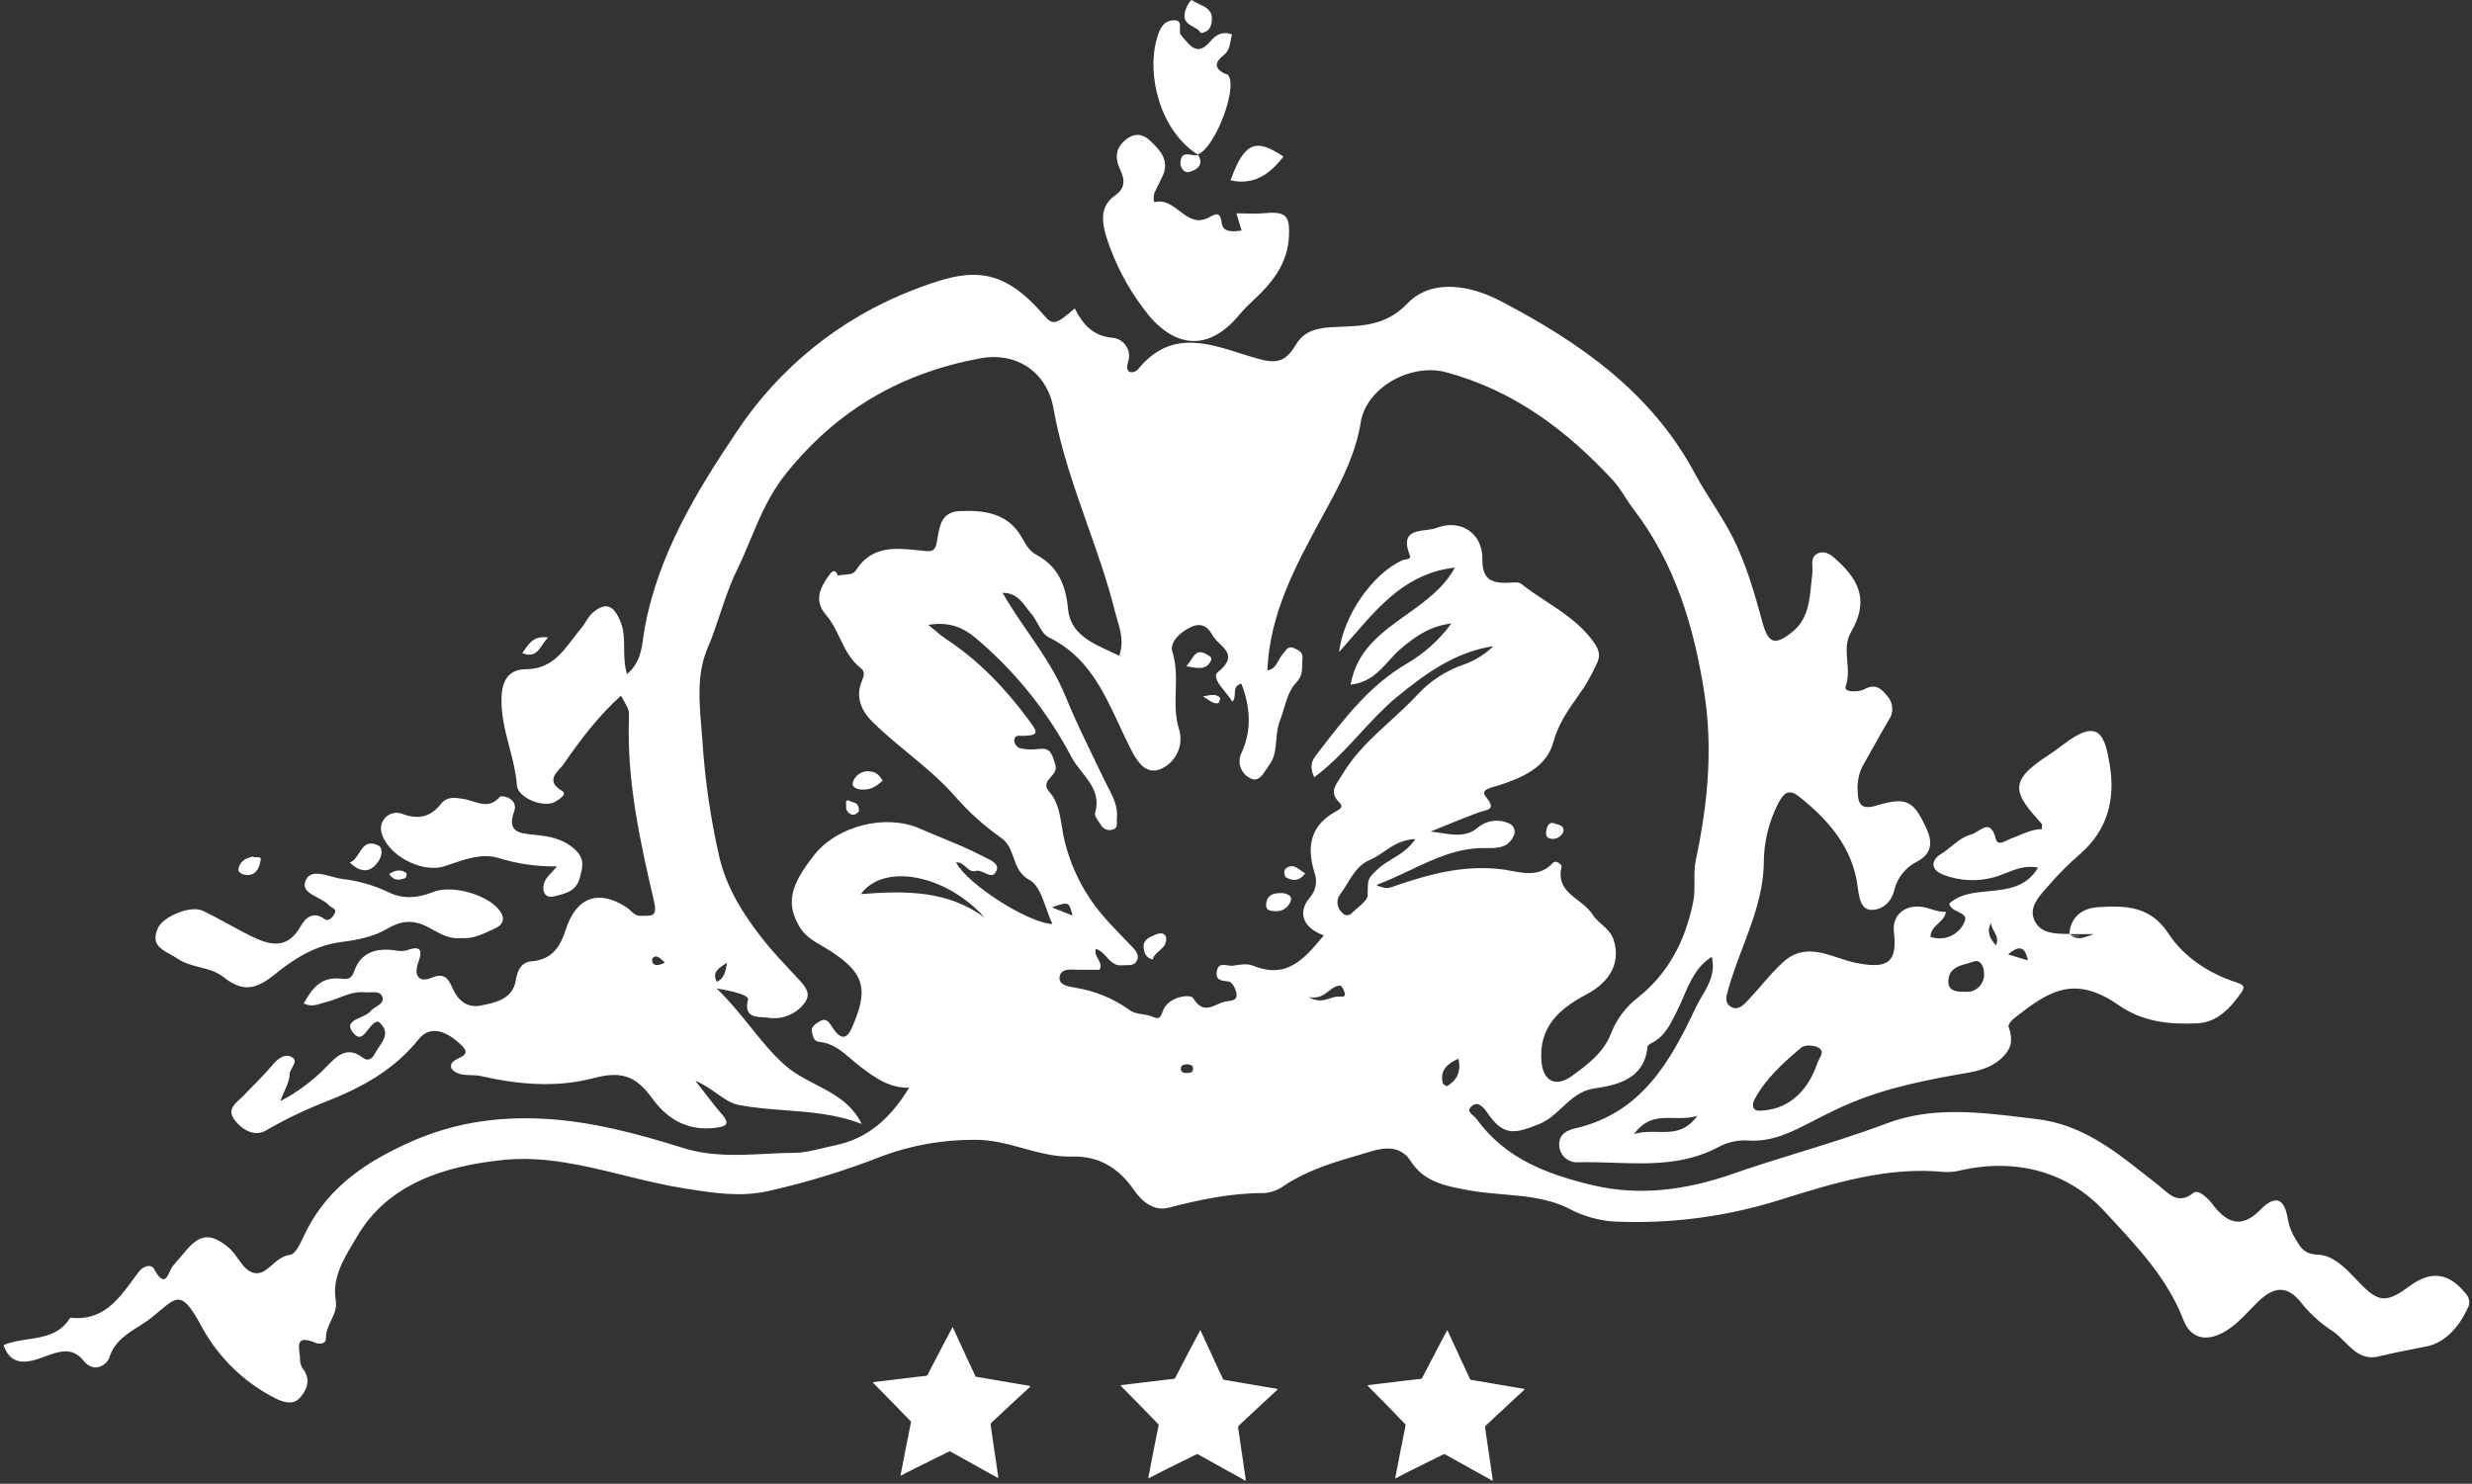 <svg xmlns="http://www.w3.org/2000/svg" viewBox="0 0 663 398" fill="none"><rect x="0" y="0" width="663" height="398" fill="#333333" stroke="none"/><path clip-rule="evenodd" d="M322.07 8.89C321.671 8.095 320.852 7.644 320.028 7.191C318.685 6.452 317.329 5.706 317.75 3.45C318.03 2 319.36 -0.26 319.75 0.05C320.317 0.495 321.02 0.822 321.725 1.151C323.508 1.981 325.311 2.82 325.01 5.6C324.82 7.42 324.14 8.56 322.07 8.89ZM321.38 41.55L321.304 41.503L321.29 41.481L321.27 41.45L321.38 41.55ZM321.342 41.564C321.33 41.544 321.317 41.523 321.304 41.503C311.092 35.125 307.447 19.976 310.29 10.3C311.03 7.75 311.97 5.61 314.67 5.44C316.592 5.315 316.531 6.472 316.469 7.632C316.432 8.324 316.395 9.018 316.78 9.44C317.035 9.727 317.288 10.031 317.542 10.338L317.542 10.338L317.543 10.338L317.543 10.339C319.409 12.584 321.355 14.927 324.54 11.17C326.1 9.34 327.82 8.28 330.44 9.24C330.254 9.799 330.149 10.383 330.044 10.967V10.967L330.044 10.967L330.044 10.968L330.044 10.968L330.044 10.968L330.044 10.969L330.044 10.969C329.794 12.359 329.545 13.748 328.2 14.79C326.08 16.45 325.34 18.19 328.41 19.71C328.53 19.768 328.669 19.812 328.809 19.856C329.077 19.941 329.345 20.026 329.47 20.21C331.93 23.96 325.81 39.73 321.27 41.42L321.38 41.55C321.367 41.555 321.355 41.559 321.342 41.564ZM321.342 41.564C323.032 44.286 320.923 45.578 318.98 46.13C317.62 46.52 316.41 44.94 316.6 43.36C316.88 41.091 318.191 41.31 319.511 41.531C320.16 41.64 320.81 41.749 321.342 41.564ZM332.865 61.379L333 61.83C330.24 62.26 327.94 62.24 327.66 59.72C327.237 56.701 326.102 57.315 324.363 58.255C324.293 58.293 324.222 58.331 324.15 58.37C320.923 60.069 318.642 58.332 316.343 56.583C314.353 55.068 312.35 53.543 309.71 54.23C309.39 54.31 309.26 52.47 309.71 51.54C310.021 50.89 310.34 50.247 310.66 49.604L310.66 49.603L310.662 49.601C311.039 48.84 311.417 48.079 311.78 47.31C313.77 43.05 311.21 40.33 308.45 37.72C306.52 35.9 304.38 35.64 302.21 37.26C299.19 39.54 298.86 42.24 300.51 45.67C301.58 47.9 301.95 50.41 299.2 52.32C295.02 55.22 295.44 59.25 296.72 63.54C298.932 70.486 302.314 77.003 306.72 82.81C314.01 92.85 323.55 95.15 332.39 84.43C333.612 82.955 335.007 81.63 336.405 80.3L336.406 80.3L336.406 80.3L336.406 80.299L336.406 80.299L336.407 80.299L336.407 80.299L336.407 80.298L336.407 80.298L336.408 80.298L336.408 80.297L336.408 80.297L336.41 80.296C337.058 79.68 337.707 79.063 338.34 78.43C342.26 74.41 345.2 69.89 345.65 64.1C346.12 57.7 344.95 56.6 338.65 57.22C337.218 57.338 335.769 57.301 334.202 57.262L334.201 57.262C333.372 57.242 332.51 57.22 331.6 57.22C332.051 58.671 332.453 60.009 332.865 61.379ZM555.423 250.742C556.343 251.25 557.309 251.124 558.088 251.005C557.322 251.06 556.372 251.091 555.423 250.742ZM562.89 243.32C558.682 243.559 555.388 245.698 555.003 250.519L554.891 250.518C551.327 250.49 547.311 250.458 545.68 246.95C544.107 243.568 546.564 240.791 548.735 238.338C548.965 238.079 549.192 237.823 549.41 237.57C552.051 234.519 554.909 231.661 557.96 229.02C565.34 222.59 567.35 214.26 565.85 205.21C564.56 197.37 563.04 192.26 553.37 199.72C551.97 200.81 550.52 201.81 549.03 202.81C538.31 209.77 540.31 212.9 547.53 220.9C547.682 221.074 547.672 221.416 547.659 221.902V221.904C547.655 222.058 547.65 222.227 547.65 222.41C545.498 222.403 543.597 223.203 541.687 224.007C540.925 224.328 540.161 224.649 539.38 224.92C539.159 225 538.88 225.141 538.572 225.296C537.371 225.902 535.722 226.735 535.3 225.08C534.178 220.635 532.401 221.74 530.562 222.884C529.91 223.29 529.251 223.7 528.61 223.87C526.558 224.412 525.001 225.684 523.443 226.958L523.443 226.959C522.556 227.683 521.669 228.409 520.69 229C517.71 230.79 517.82 233.41 521.35 234.7C525.65 236.315 530.35 236.532 534.78 235.32C535.886 235.027 536.964 234.596 538.056 234.16C540.649 233.125 543.32 232.059 546.62 232.72C543.44 238.086 538.332 238.574 533.314 239.053C529.449 239.422 525.637 239.785 522.8 242.37C523.015 243.551 524.131 244.086 525.171 244.585C526.499 245.223 527.704 245.801 526.75 247.59C525.976 249.213 524.626 250.489 522.962 251.172C521.298 251.854 519.441 251.892 517.75 251.28C517.818 249.578 518.864 248.612 519.889 247.666C520.827 246.8 521.746 245.951 521.88 244.57C520.495 244.676 519.241 244.281 517.997 243.889C517.364 243.69 516.734 243.491 516.09 243.36C511.06 242.34 507.42 245.42 507.95 249.95C508.9 258.18 506.39 259.95 497.95 258.33C496.362 258.013 494.757 257.482 493.142 256.948C488.189 255.31 483.15 253.643 478.27 258.04C476.142 259.985 474.256 262.161 472.369 264.336C471.259 265.616 470.149 266.896 468.99 268.13C468.932 268.191 468.873 268.254 468.813 268.317L468.813 268.317C467.539 269.667 466.019 271.278 464.06 269.94C462.511 268.877 463.012 267.159 463.498 265.487L463.501 265.479L463.528 265.384L463.568 265.248L463.592 265.165L463.611 265.096L463.63 265.03C464.676 261.34 466.04 257.737 467.404 254.133L467.405 254.133C470.137 246.918 472.87 239.7 473.05 231.77C473.016 226.023 474.389 220.354 477.05 215.26C478.77 212.08 480.24 211.83 482.72 213.83C490.58 220.12 496.89 227.44 498.24 237.89L498.25 237.967C498.598 240.595 499.036 243.901 501.72 244.05C504.43 244.2 507.22 242.32 508.04 238.79C508.437 237.142 509.191 235.601 510.248 234.275C511.306 232.95 512.641 231.873 514.16 231.12C518.05 229.04 518.48 226.07 516.63 222.12C513.25 214.89 511.47 213.65 503.47 216.02C499.37 217.29 498.31 215.98 498.24 212.29C498.036 209.906 498.515 207.512 499.62 205.39C500.491 203.867 501.346 202.332 502.201 200.795C503.643 198.204 505.088 195.608 506.62 193.06C507.286 192.091 507.599 190.922 507.506 189.75C507.413 188.577 506.92 187.472 506.11 186.62C504.52 184.64 502.93 183.28 499.99 184.9C498.52 185.71 494.42 185.74 494.99 184.19C495.82 181.931 495.629 179.608 495.442 177.319C495.223 174.642 495.007 172.011 496.43 169.58C501.03 161.72 499.05 156.26 493.17 150.72C493.085 150.642 493 150.564 492.915 150.485C491.376 149.061 489.701 147.511 487.56 148.44C485.93 149.147 486.006 150.664 486.082 152.172C486.111 152.756 486.14 153.337 486.07 153.87C485.945 154.818 485.852 155.779 485.758 156.74C485.299 161.466 484.838 166.208 480.6 169.59C475.97 173.28 474.24 172.56 472.71 166.96C470.6 159.23 468.4 151.47 464.81 144.3C463.204 141.104 461.283 138.064 459.361 135.021C457.705 132.4 456.048 129.776 454.59 127.05C442.94 105.26 423.82 91.93 402.59 80.81C393.86 76.25 383.76 74.8 377.38 81.49C371.945 87.189 365.459 87.431 359.768 87.643C358.778 87.68 357.812 87.716 356.88 87.78C351.7 88.12 349.25 89.58 347.34 92.78C344.78 97.06 342.26 97.57 337.53 96.26C335.914 95.815 334.284 95.299 332.649 94.78C323.217 91.79 313.596 88.741 305.21 99.07C304.48 100 301.45 100.83 302.58 97C302.814 96.291 302.882 95.537 302.779 94.798C302.676 94.058 302.406 93.352 301.988 92.733C301.57 92.114 301.015 91.599 300.368 91.228C299.72 90.856 298.995 90.638 298.25 90.59C292.94 90.08 290.37 86.86 288.25 82.73C283.18 87.14 282.37 87.33 279.97 84.54C268.14 70.78 259.58 72.06 244.75 77.85C225.43 85.323 208.918 98.629 197.51 115.92C186.54 132.23 176.59 148.78 172.92 168.39C172.783 169.154 172.678 169.935 172.572 170.721C172.097 174.247 171.604 177.901 168.17 180.82C167.428 178.41 167.413 176.091 167.398 173.843C167.382 171.427 167.367 169.094 166.45 166.82C164.68 162.43 162.57 161.3 158.97 164.35C158.204 164.999 157.646 165.888 157.086 166.782L157.085 166.782C156.687 167.416 156.287 168.054 155.81 168.61C155.034 169.518 154.304 170.477 153.575 171.434C150.489 175.486 147.424 179.51 141.01 179.51C137.21 179.53 134.77 181.63 134.52 186.77C134.294 191.524 135.452 195.947 136.606 200.354L136.606 200.354C137.493 203.743 138.378 207.124 138.63 210.64C138.88 214.13 146.02 216.86 149.02 215.01L149.024 215.007C149.888 214.475 152.268 213.009 150.77 212.16C146.742 209.843 148.786 207.634 150.269 206.031L150.269 206.03L150.27 206.03L150.27 206.03L150.271 206.029L150.271 206.028C150.599 205.674 150.899 205.35 151.1 205.06C155.65 198.48 160.49 192.04 166.55 186.6C166.747 186.953 166.927 187.272 167.091 187.562C168.646 190.323 168.762 190.528 168.69 192.6C168.08 209.41 171.65 225.67 175.43 241.85C176.316 245.615 174.954 245.629 172.883 245.65C172.595 245.653 172.292 245.657 171.98 245.67C170.658 245.732 169.867 244.989 169.078 244.248C168.728 243.918 168.377 243.588 167.98 243.33C160.52 238.51 154.55 240.62 151.75 249.33C150.25 253.99 148.07 257.43 142.52 257.86C139.92 258.06 138.8 260.15 138.35 262.91C137.53 267.96 133.06 268.91 129.01 269.72C125.51 270.41 123.05 268.63 121.51 265.35C121.45 265.223 121.391 265.095 121.333 264.967C120.353 262.845 119.386 260.75 115.83 262.24C112.28 263.75 110.94 261.58 112.16 258.24C113.49 254.61 112.68 253.6 108.97 254.94C108.029 255.16 107.051 255.16 106.11 254.94C101.07 254.21 96.73 255.35 95 260.52C94.22 262.84 92.92 262.69 91.46 262.52C86.1 261.88 83.67 265.17 81.46 269.17C83.322 270.078 84.78 269.607 86.242 269.136L86.242 269.136C86.665 268.999 87.087 268.863 87.52 268.76C88.719 268.478 89.876 268.034 91.033 267.589C93.203 266.755 95.37 265.922 97.81 266.17C98.273 266.217 98.782 266.195 99.29 266.173C100.745 266.111 102.2 266.048 102.6 267.59C102.908 268.784 101.87 269.444 100.837 270.101C100.295 270.446 99.754 270.79 99.41 271.21C98.853 271.92 97.779 272.398 96.728 272.867C94.743 273.752 92.835 274.602 94.62 276.91C96.396 279.204 97.497 277.77 98.687 276.219C99.495 275.167 100.343 274.062 101.47 274.03C104.555 276.521 103.104 278.681 101.67 280.816C101.291 281.381 100.913 281.943 100.62 282.51C99.98 283.68 98.96 284.97 97.26 283.68C93.1 280.5 90.37 283.22 87.68 286C84.059 289.801 79.827 292.968 75.16 295.37C75.546 294.353 75.948 293.454 76.314 292.635C77.068 290.951 77.67 289.606 77.67 288.26C77.67 287.614 78.043 286.948 78.4 286.309C79.005 285.228 79.567 284.224 78.21 283.52C76.22 282.49 74.35 284.11 72.84 285.94C71.404 287.683 69.806 289.297 68.208 290.912L68.207 290.913C67.257 291.872 66.307 292.832 65.39 293.82C65.072 294.155 64.71 294.483 64.344 294.814C62.646 296.349 60.87 297.954 63.14 300.71C65.28 303.32 68.43 304.92 71.35 303.22C76.446 300.273 81.758 297.716 87.24 295.57C97.07 291.7 105.59 287.09 112.35 278.7C115.83 274.34 120.83 277.44 123.83 280.44C125.858 282.441 124.516 283.111 123.06 283.839C121.839 284.449 120.537 285.1 121.08 286.61C122.34 288.27 124.302 288.332 126.292 288.396H126.292C127.239 288.426 128.193 288.457 129.08 288.66C139.04 290.94 149.26 291.81 159.26 289.18C166.49 287.28 170.45 288.41 174.97 294.68C179.17 300.45 184.66 303.44 191.97 302.51C194.5 302.19 196.04 301.65 193.65 298.92C192.153 297.223 190.768 295.423 189.146 293.315C188.34 292.268 187.476 291.144 186.51 289.92C188.792 290.864 190.588 292.137 192.254 293.317C194.259 294.738 196.075 296.025 198.32 296.44C202.328 297.182 206.406 297.492 210.496 297.803C217.429 298.329 224.397 298.859 231.12 301.5C228.396 295.89 223.514 293.351 218.663 290.829C215.749 289.314 212.847 287.805 210.43 285.64C207.01 282.576 204.17 279.046 201.241 275.405L201.24 275.405L201.24 275.404C198.49 271.987 195.662 268.471 192.2 265.15C196.1 265.74 200.96 266.91 200.63 268.15C199.419 272.643 202.581 272.775 204.58 272.859C204.957 272.875 205.293 272.889 205.55 272.93C207.473 273.317 209.466 273.146 211.294 272.437C213.123 271.729 214.711 270.512 215.87 268.93C217.61 266.52 215.99 264.62 214.33 262.82C213.688 262.126 213.043 261.436 212.398 260.747L212.397 260.745L212.395 260.744L212.394 260.742L212.393 260.741L212.391 260.739L212.39 260.737L212.388 260.736L212.382 260.729L212.381 260.729C209.769 257.934 207.162 255.145 204.76 252.15C199.44 245.42 194.88 238.29 192.88 229.69C190.56 219.493 189.058 209.126 188.39 198.69C188.306 197.495 188.205 196.293 188.103 195.085C187.501 187.934 186.884 180.614 189.81 173.77C191.097 170.775 192.123 167.696 193.151 164.614C194.464 160.678 195.778 156.735 197.64 152.95C198.964 150.253 200.107 147.514 201.25 144.778C203.776 138.729 206.298 132.687 210.76 127.11C224.54 109.88 241.83 100.01 262.96 96.11C272.65 94.32 280.85 99.83 282.57 109.64C284.458 120.385 288.056 130.586 291.652 140.778L291.652 140.779C294.361 148.458 297.068 156.132 299.04 164.03C299.215 164.737 299.428 165.453 299.644 166.181C300.527 169.154 301.471 172.332 300.17 175.89C299.364 175.496 298.542 175.117 297.722 174.738C292.379 172.273 287.074 169.825 286.45 163.35C285.83 156.81 283.72 151.92 277.97 148.81C276.131 147.828 275.269 146.307 274.34 144.668C274.219 144.454 274.096 144.237 273.97 144.02C270.26 137.62 263.94 136.79 257.37 137.1C252.654 137.321 252.054 140.811 251.486 144.115C251.387 144.692 251.289 145.263 251.17 145.81C250.74 147.74 249.89 147.95 248.3 147.81C247.631 147.75 246.96 147.681 246.288 147.611C240.049 146.968 233.83 146.326 229.55 152.98C228.889 154.009 227.761 154.078 226.621 154.147C225.965 154.187 225.306 154.227 224.73 154.45C224.1 152.56 223.18 153.13 222.38 154.26C219.99 157.62 218.19 161.06 221.51 164.9C223.116 166.748 224.177 168.949 225.241 171.154C226.674 174.125 228.111 177.104 230.89 179.24C232.138 180.19 231.661 181.393 231.167 182.64L231.167 182.641C231.048 182.942 230.927 183.246 230.83 183.55C229.56 187.55 231.34 191.03 234.05 193.68C237.028 196.611 240.251 199.275 243.483 201.947L243.483 201.947C247.848 205.554 252.229 209.175 256.05 213.49C259.712 217.713 263.872 221.478 268.44 224.7C270.423 226.046 271.123 228.026 271.832 230.034C272.635 232.309 273.451 234.619 276.16 236.08C278.344 237.286 279.465 240.433 280.605 243.635C281.12 245.08 281.638 246.536 282.26 247.83C275.87 247.71 259.22 237.01 256.44 231.33C257.551 231.219 258.31 231.897 259.047 232.555C259.835 233.259 260.598 233.941 261.74 233.61C262.477 233.401 263.308 233.787 264.115 234.162C265.43 234.773 266.68 235.353 267.35 233.27C267.848 231.735 265.941 230.812 264.293 230.014C263.987 229.866 263.691 229.722 263.42 229.58C259.941 227.76 256.312 226.267 252.691 224.778L252.691 224.778L252.691 224.777C250.722 223.968 248.757 223.159 246.82 222.3C237.63 218.21 224.6 221.43 218.3 229.43C211.79 237.68 210.8 242.53 214.49 248.68C215.972 251.137 218.288 252.474 220.557 253.783C221.289 254.206 222.017 254.626 222.71 255.08C231.25 260.67 232.93 264.7 229.25 273.85C227.9 277.22 226.49 280.74 223.02 275.22C222.46 274.31 221.51 272.99 220.11 273.83L219.984 273.902C218.874 274.534 217.394 275.376 217.77 276.83C217.81 276.969 217.844 277.126 217.88 277.292L217.88 277.293C218.072 278.174 218.324 279.329 219.77 279.48C223.338 279.837 225.793 281.945 228.287 284.086C229.078 284.766 229.874 285.449 230.71 286.08L230.958 286.267C234.545 288.974 238.366 291.858 243.83 291.77C238.97 299.72 232.97 305.38 223.97 307.23C222.846 307.449 221.72 307.722 220.592 307.996C218.059 308.612 215.517 309.23 212.97 309.23C210.446 309.25 207.922 309.378 205.398 309.506L205.397 309.506C197.995 309.88 190.595 310.254 183.19 307.92C170.97 304.09 158.49 300.74 145.63 300.09C133.1 299.46 121.27 301.19 109.27 306.68C96.71 312.42 86.98 319.49 81.27 332C80.47 333.76 79.16 336.43 77.83 336.59C75.785 336.842 74.293 338.141 72.912 339.343C71.659 340.433 70.499 341.444 69.1 341.52C66.709 341.65 65.284 339.66 63.826 337.623C63.039 336.524 62.243 335.412 61.28 334.61C56.75 330.86 53.79 330.86 49.98 335.34C49.59 335.797 49.203 336.257 48.817 336.717C48.043 337.637 47.27 338.557 46.47 339.45C46.12 339.833 45.825 340.459 45.53 341.089C44.652 342.957 43.764 344.849 41.37 340.45C40.54 338.92 38.38 339.63 37.26 341.1C36.756 341.765 36.26 342.44 35.764 343.116C31.605 348.78 27.461 354.425 18.83 353.46C16.075 357.962 11.764 358.61 7.447 359.259C5.215 359.595 2.981 359.931 0.96 360.8C2.56 365.51 5.83 365.96 10.25 364.51C10.844 364.315 11.451 364.09 12.065 363.862C15.585 362.557 19.341 361.164 22.33 364.91C25.44 368.78 28.84 365.7 29.26 364.31C30.591 359.974 33.825 357.932 37.055 355.892C38.242 355.142 39.429 354.393 40.52 353.53C41.428 352.815 42.231 352.139 42.955 351.529C47.691 347.54 49.035 346.407 54.24 356.14C58.71 364.241 65.501 370.82 73.74 375.03C76.09 376.24 78.65 376.88 80.35 375.03C82.05 373.18 83.45 370.48 81.57 367.61C80.936 366.853 80.545 365.923 80.45 364.94C80.514 364.379 80.423 363.669 80.332 362.946C80.034 360.605 79.719 358.134 84.58 360.19C85.5 360.57 87.42 360.63 87.42 359C87.364 357.269 88.073 355.768 88.781 354.27C89.599 352.54 90.414 350.814 90.05 348.74C89.031 342.916 92.145 337.728 94.76 333.372C95.095 332.814 95.421 332.27 95.73 331.74C104.13 317.3 119.67 312.72 134.99 311.14C145.957 310.006 156.647 312.636 167.353 315.271C172.696 316.585 178.043 317.901 183.43 318.75C183.751 318.8 184.072 318.851 184.392 318.901H184.393C191.514 320.024 198.462 321.119 205.84 319.54C216.406 317.179 226.771 313.996 236.84 310.02C244.673 307.159 252.951 305.71 261.29 305.74C265.84 305.656 270.103 306.829 274.352 307.999C278.658 309.184 282.95 310.366 287.51 310.23C294.73 310.02 300.09 313.3 304.26 319.38C306.12 322.1 309.39 324.97 313.34 323.97C321.82 321.77 330.29 319.98 339.13 320.03C341.096 319.85 342.972 319.126 344.55 317.94C350.855 313.784 357.975 311.703 365.073 309.629C366.07 309.338 367.066 309.047 368.06 308.75C371.7 307.66 375.81 307.49 378.31 311.4C381.922 317.083 387.711 318.142 393.654 319.229L393.99 319.29C396.983 319.842 400.03 320.1 403.077 320.359H403.078C409.091 320.869 415.102 321.379 420.69 324.14C424.348 326.097 428.366 327.288 432.5 327.64C447.822 328.394 463.155 326.392 477.77 321.73L477.864 321.701C492.053 317.29 506.264 312.873 521.48 314.37C523.074 314.443 524.67 314.267 526.21 313.85C540.96 310.63 554.71 314.37 564.47 324.97C565.093 325.646 565.721 326.323 566.351 327.002L566.352 327.002C573.755 334.985 581.45 343.28 585.56 353.97C587.36 358.66 591.18 360.13 596.18 357.47C599.05 355.939 601.206 353.702 603.368 351.458L603.368 351.457L603.369 351.457C604.242 350.55 605.117 349.643 606.04 348.78C609.92 345.19 613.35 344.75 617.04 349.24C619.357 352.202 622.14 354.769 625.28 356.84C626.555 357.639 627.677 358.757 628.799 359.877C631.301 362.374 633.808 364.876 638.04 363.84C641.551 362.977 645.076 362.286 648.597 361.595L648.598 361.595L648.607 361.594C649.325 361.453 650.043 361.312 650.76 361.17C655.83 360.17 659.48 355.94 661.76 351.08C662.154 350.44 662.322 349.686 662.236 348.939C662.151 348.192 661.818 347.495 661.29 346.96C656.9 341.49 652.14 340.65 646.29 344.96C640.07 349.55 637.99 349.5 632.69 343.96C632.613 343.88 632.536 343.799 632.459 343.718C632.355 343.609 632.25 343.5 632.146 343.39L632.015 343.252C628.992 340.073 625.756 336.67 621.55 336.54C618.125 336.416 617.134 334.772 615.952 332.808L615.933 332.778C615.886 332.699 615.838 332.62 615.79 332.54C614.723 330.89 613.987 329.05 613.62 327.12C612.73 321.21 610.16 320.48 606.16 324.58C601.1 329.73 597.16 328 593.39 323C592.1 321.35 589.61 318.9 588.25 320C584.634 322.918 582.147 320.733 580.063 318.901C579.697 318.58 579.344 318.27 579 318C577.863 317.119 576.736 316.229 575.612 315.34L575.611 315.339L575.609 315.338L575.608 315.337L575.607 315.336L575.605 315.335L575.604 315.334L575.603 315.333C566.84 308.41 558.228 301.606 546.24 300.18C545.3 300.068 544.359 299.954 543.418 299.839L543.403 299.837C530.805 298.304 518.142 296.763 506.05 301.33C498.3 304.257 490.415 306.696 482.536 309.132C476.527 310.99 470.521 312.848 464.58 314.92C452.29 319.19 439.86 320.92 427.16 317.92C415.15 315.05 403.69 310.83 396.07 300.18C395.878 299.911 395.562 299.643 395.236 299.368C394.293 298.57 393.27 297.705 394.95 296.53C396.44 295.49 397.82 296.9 398.82 298.37C403.08 304.57 405.82 304.4 412.9 301.48C415.304 300.488 417.124 298.786 418.943 297.084C421.378 294.808 423.811 292.532 427.64 291.96C433.98 291.03 441.03 289.38 441.9 280.73C441.938 280.337 442.587 279.99 443.191 279.666C443.386 279.562 443.576 279.46 443.74 279.36C446.572 277.611 447.93 274.886 449.332 272.071C449.51 271.715 449.688 271.357 449.87 271C450.479 269.801 451.016 268.548 451.556 267.289L451.556 267.289C453.257 263.322 454.986 259.289 459.1 256.64C460.148 260.956 458.286 264.13 456.458 267.247C455.897 268.203 455.34 269.153 454.87 270.13C447.99 284.8 440.21 298.6 422.49 302.66C420.35 303.15 417.86 304.24 418.21 307.56C418.341 308.77 418.935 309.882 419.867 310.664C420.798 311.447 421.996 311.839 423.21 311.76C426.313 311.683 429.444 311.788 432.58 311.893C442.122 312.211 451.719 312.531 460.75 307.76C463.188 306.4 465.963 305.762 468.75 305.92C475.256 306.427 480.794 303.546 486.271 300.696C486.738 300.453 487.204 300.21 487.67 299.97C490.34 298.62 492.94 297.32 495.67 296.16C506.11 291.68 517.08 289.59 528.17 287.68C531.53 287.06 535.03 285.95 537.6 283.06C539.82 280.59 539.7 278.2 538.7 275.37C538.51 274.83 539.58 273.61 540.32 273.04C549.08 266.26 556 261.06 568.32 269.68C574.62 274.08 581.92 274.87 589.32 274.49C594.79 274.21 598.17 270.39 601.1 266.28C602.25 264.67 601.81 264.18 599.62 263.45C592.32 261.06 585.69 256.66 581.62 250.45C576.71 242.95 570.05 242.91 562.89 243.32ZM123.81 251.63C120.865 252.018 118.347 250.633 116.058 249.374L116.057 249.373L116.057 249.373L116.057 249.373L116.056 249.373C115.633 249.14 115.218 248.912 114.81 248.7C110.65 246.5 107.33 247.05 103.81 249.15C99.97 251.4 95.61 252.15 91.39 252.71C84.39 253.62 78.82 257.22 73.61 261.43C68.4 265.64 64.97 266.04 59.92 262.07C58.032 260.585 55.79 260.01 53.538 259.433C51.438 258.895 49.329 258.354 47.49 257.07C46.889 256.657 46.228 256.294 45.575 255.934C42.971 254.501 40.487 253.134 42.35 248.96C43.77 245.77 51.18 242.78 54.35 244.29C56.773 245.428 59.136 246.721 61.499 248.015L61.499 248.015L61.499 248.015L61.5 248.015L61.5 248.016L61.5 248.016L61.501 248.016L61.501 248.016L61.502 248.016L61.502 248.017L61.503 248.017L61.503 248.017L61.504 248.018L61.505 248.018L61.505 248.018L61.506 248.019L61.506 248.019L61.507 248.019L61.508 248.02L61.508 248.02L61.509 248.02L61.509 248.021L61.51 248.021L61.511 248.021L61.511 248.022L61.512 248.022L61.512 248.022L61.513 248.023L61.514 248.023L61.514 248.023L61.515 248.023L61.515 248.024L61.516 248.024L61.517 248.024L61.517 248.025L61.518 248.025L61.518 248.025L61.519 248.026L61.52 248.026L61.52 248.026L61.521 248.027C63.304 249.003 65.088 249.98 66.9 250.89C71.98 253.43 76.9 255.03 80.6 248.52C81.81 246.41 83.8 244.2 87.05 246.52C88.18 247.33 89.37 245.93 89.81 244.87C90.154 244.041 89.579 243.721 89 243.398C88.72 243.242 88.439 243.085 88.26 242.87C87.531 242.041 86.357 241.42 85.203 240.81C83.002 239.646 80.872 238.52 82.04 236.06C83.215 233.561 86.084 234.342 88.88 235.105C89.842 235.367 90.797 235.627 91.67 235.75C95.987 236.234 100.194 237.43 104.12 239.29C108.12 241.29 112.12 240.88 116.12 239.29C120.98 237.29 130.12 239.78 133.58 243.73C135.58 245.97 135.26 247.89 132.76 249.04C132.46 249.178 132.159 249.319 131.858 249.46C129.303 250.656 126.709 251.872 123.81 251.63ZM133.57 230.11C138.687 231.713 144.029 232.483 149.39 232.39C148.897 232.993 148.412 233.513 147.965 233.991L147.965 233.991C147.152 234.862 146.468 235.595 146.1 236.44C145.14 238.73 146.04 241.12 148.6 240.44C148.854 240.372 149.116 240.307 149.382 240.241L149.383 240.241C151.794 239.64 154.559 238.951 155.46 235.61C155.492 235.49 155.524 235.37 155.555 235.252C156.305 232.446 156.891 230.254 154.07 227.74C150.8 224.83 147.14 224.31 143.23 223.91L143.054 223.892C139.218 223.501 135.93 223.166 137.9 217.65C139.15 214.2 134.6 213.15 134.05 213.76C131.606 216.503 129.274 215.749 126.895 214.98C126.091 214.72 125.281 214.459 124.46 214.33C124.335 214.31 124.209 214.29 124.081 214.269C122.125 213.953 119.887 213.59 118.3 215.59C115.47 219.19 112.14 219.95 107.75 218.26C107.047 218.014 106.291 217.96 105.56 218.103C104.829 218.246 104.15 218.581 103.592 219.074C103.033 219.567 102.617 220.2 102.384 220.908C102.152 221.615 102.113 222.372 102.27 223.1C103.58 229.17 112.96 234.33 119.11 232.38C119.826 232.152 120.545 231.909 121.265 231.665C125.293 230.301 129.388 228.914 133.57 230.11ZM344.23 42C340.52 46.78 336.3 49.76 330.02 48.38C333.72 38.26 336.66 36.88 344.23 42ZM96.305 228.814C95.626 229.877 94.934 230.961 93.8 231.38C96.74 234.1 99.25 234.24 101.46 231.11C102.41 229.71 102.82 227.45 101.46 226.79C98.505 225.372 97.423 227.065 96.305 228.814ZM236.75 209.37C235.12 210.89 233.57 211.85 231.48 211.8C230.01 211.8 228.28 211.29 228.76 209.75C229.08 208.792 229.734 207.981 230.602 207.465C231.471 206.95 232.496 206.763 233.49 206.94C235.141 207.089 235.833 208.069 236.735 209.349L236.75 209.37ZM68.907 229.941C68.523 229.954 68.11 229.967 67.82 229.77C65.86 230.13 64.14 231.18 63.95 233.23C63.85 234.19 65.42 234.88 66.78 234.7C69.01 234.39 69.52 232.49 69.89 230.9C70.122 229.902 69.555 229.92 68.907 229.941ZM145.498 172.94L145.498 172.94C145.948 172.269 146.413 171.576 147 171C143.371 170.495 142.103 172.308 140.808 174.158L140.808 174.159C140.565 174.507 140.321 174.855 140.06 175.19C143.175 176.401 144.284 174.749 145.498 172.94ZM230.36 217.66C230.323 217.684 230.261 217.743 230.18 217.819C229.893 218.09 229.369 218.583 228.87 218.56C228.581 218.543 228.298 218.465 228.041 218.332C227.784 218.199 227.558 218.013 227.377 217.787C227.196 217.561 227.064 217.299 226.991 217.019C226.917 216.738 226.903 216.446 226.95 216.16C226.95 216.145 226.95 216.129 226.949 216.112C226.948 216.091 226.947 216.07 226.945 216.047C226.943 216.023 226.941 215.997 226.938 215.971C226.935 215.94 226.932 215.908 226.928 215.875L226.927 215.864L226.926 215.858C226.862 215.246 226.76 214.277 227.95 214.88C228.138 214.977 228.365 215.043 228.603 215.112C229.465 215.361 230.478 215.654 230.36 217.66ZM109 234.19C107.61 233.16 106.15 233.3 104.35 234.44C105.773 236.496 107.255 236.012 108.65 235.556L108.7 235.54C108.95 235.45 109.17 234.31 109 234.19ZM339.92 179.83C340.513 164.62 347.508 151.729 354.492 138.861C355.167 137.618 355.841 136.375 356.51 135.13C360.26 128.19 363.71 121.13 364.95 113.3C366.45 103.87 378.51 97.3 387.9 99.86C406.01 104.77 420.15 115.37 432.58 128.81C433.864 130.201 434.875 131.77 435.882 133.333L435.882 133.333L435.883 133.334L435.883 133.334L435.883 133.334L435.883 133.335L435.883 133.335L435.884 133.335L435.884 133.335L435.884 133.336L435.884 133.336L435.884 133.336L435.884 133.336L435.885 133.337L435.885 133.337L435.885 133.337L435.885 133.338L435.885 133.338L435.886 133.338L435.886 133.338L435.886 133.339L435.886 133.339L435.886 133.339L435.886 133.339L435.887 133.34L435.887 133.34L435.887 133.34L435.887 133.341L435.887 133.341L435.888 133.341L435.888 133.341L435.888 133.342L435.888 133.342L435.888 133.342C436.581 134.418 437.272 135.491 438.05 136.5C449.25 151.11 454.31 167.97 457.1 185.84C459.46 201 457.99 215.84 454.82 230.71C454.419 232.58 454.438 234.463 454.456 236.357C454.475 238.24 454.494 240.135 454.1 242.04C451.99 252.3 447.55 261.04 439.23 267.63C436.058 270.083 433.608 273.348 432.14 277.08C430.14 282.32 425.81 285.59 421.48 288.69C417.15 291.79 413.84 289.91 413.42 284.69C412.68 275.51 418.16 270.6 425.47 266.75C432.15 263.23 434.67 257.96 432.76 252.01C432.179 250.266 430.874 249.097 429.578 247.934C428.643 247.097 427.713 246.263 427.06 245.22C426.158 243.782 424.729 242.68 423.299 241.576C420.481 239.402 417.656 237.222 418.83 232.46C418.94 232.01 417.35 230.54 416.48 231.46C413.195 235.073 409.087 234.303 405.408 233.613C404.608 233.463 403.827 233.317 403.08 233.22C392.47 231.85 382.85 234.61 373.19 237.96C372.19 238.31 371.27 238.36 369.12 237.4C372.272 236.225 375.24 234.819 378.151 233.44C384.529 230.419 390.632 227.528 397.8 227.48C398.048 227.48 398.296 227.482 398.544 227.484C401.566 227.507 404.531 227.53 406.01 224.11C406.271 223.561 406.311 222.932 406.124 222.354C405.936 221.776 405.534 221.291 405 221C403.575 220.281 401.967 220.008 400.385 220.217C398.802 220.425 397.32 221.106 396.13 222.17C393.248 224.511 389.806 223.965 386.271 223.405C385.427 223.271 384.578 223.136 383.73 223.04C384.923 222.56 386.114 222.075 387.304 221.59L387.311 221.587L387.312 221.587C390.387 220.334 393.458 219.083 396.57 217.93C396.986 217.776 397.422 217.663 397.835 217.556C399.626 217.09 400.991 216.735 398.48 213.68C397.082 211.965 399.464 211.338 401.162 210.892C401.443 210.818 401.706 210.748 401.93 210.68C408.33 208.59 414.81 205.83 416.63 199.02C417.899 194.284 420.48 190.613 423.081 186.914C423.699 186.036 424.318 185.156 424.92 184.26C426.141 182.274 427.242 180.217 428.22 178.1C429.64 175.31 428.4 173.56 427.05 171.73C423.724 167.24 419.2 164.268 414.674 161.295C412.396 159.798 410.117 158.301 407.99 156.61C407.361 156.11 406.219 156.195 405.172 156.273C404.92 156.292 404.673 156.31 404.44 156.32C399.97 156.51 397.49 155.32 397.58 149.97C397.7 143.05 391.74 139.08 385.26 141.62C384.502 141.915 383.513 142.038 382.491 142.165C379.282 142.564 375.758 143.003 378.11 148.92C378.479 149.833 377.721 149.959 376.951 150.087C376.616 150.143 376.278 150.199 376.03 150.32C368.21 153.89 360.31 165.02 359.15 174.88C360.442 173.454 361.701 172.003 362.953 170.559L362.953 170.558L362.96 170.551L362.96 170.551L362.96 170.55L362.961 170.55L362.961 170.55L362.961 170.549C370.38 161.996 377.58 153.694 390.23 152.24C387.158 157.801 382.119 161.394 377.132 164.949C370.462 169.704 363.884 174.393 362.23 183.64C367.193 183.119 369.88 180.148 372.497 177.254L372.497 177.254L372.498 177.253C373.497 176.147 374.487 175.053 375.59 174.11C379.58 170.7 383.51 167.95 389.27 167.23C386.094 171.579 382.057 175.228 377.41 177.95C367.481 183.72 360.745 192.475 353.983 201.263C353.656 201.688 353.328 202.114 353 202.54C351.58 204.37 351.31 205.97 352.49 208.49C357.105 205.067 360.923 200.928 364.722 196.808C367.905 193.357 371.075 189.92 374.69 186.93C382.44 180.56 390.39 174.86 400.56 173.32C398.306 175.49 395.621 177.162 392.68 178.23C387.941 179.821 383.676 182.571 380.27 186.23C377.95 188.747 375.414 191.065 372.878 193.382C368.09 197.757 363.3 202.133 359.96 207.86C359.739 208.236 359.489 208.609 359.238 208.982C357.966 210.877 356.681 212.791 359.17 215.18C360.521 216.467 359.265 217.137 358.366 217.617L358.357 217.622L358.271 217.668L358.241 217.684C358.199 217.706 358.159 217.728 358.12 217.75C351.32 221.54 350.46 227.23 352.54 234.06C352.965 235.177 353.075 236.389 352.86 237.565C352.645 238.741 352.113 239.835 351.32 240.73C347.9 244.78 349.46 248.9 355.05 250.9L354.789 251.214C349.884 257.104 345.179 262.754 336.12 259.04C334.56 258.4 332.49 258.74 330.71 259.04C330.28 259.102 329.778 259.022 329.269 258.941C327.977 258.735 326.641 258.522 326.34 260.61C326.02 262.844 327.371 263.01 328.998 263.21C329.104 263.223 329.21 263.237 329.318 263.25C329.415 263.263 329.512 263.276 329.61 263.29C330.48 263.42 331.52 265.4 331.66 266.63C331.844 268.246 330.443 268.42 329.121 268.585C329.003 268.6 328.886 268.614 328.77 268.63C327.984 268.76 327.21 269.105 326.44 269.448L326.44 269.448C324.317 270.393 322.223 271.325 320 267.73C319.25 266.52 313.17 267.32 311.87 271.24C311.117 273.507 310.546 273.288 308.993 272.692C308.875 272.646 308.75 272.599 308.62 272.55C307.9 272.28 307.13 272.166 306.362 272.053C305.17 271.876 303.982 271.701 302.99 270.94C298.658 267.835 293.663 265.781 288.4 264.94C288.342 264.929 288.282 264.917 288.222 264.906C288.165 264.895 288.106 264.884 288.047 264.874L287.909 264.848C286.101 264.517 283.817 264.099 284.21 261.94C284.575 259.936 286.628 260.023 288.458 260.101C288.783 260.115 289.1 260.128 289.4 260.13H294.9C295.501 259.002 295.008 258.119 294.503 257.216C294.05 256.404 293.588 255.576 293.9 254.54C295.127 254.87 295.979 255.801 296.823 256.724C297.946 257.951 299.056 259.164 301.02 258.93C301.371 258.886 301.737 258.89 302.103 258.895C303.146 258.907 304.184 258.92 304.85 257.81C305.75 256.31 304.6 255.02 303.85 254.19C302.996 253.283 302.116 252.375 301.235 251.466C298.928 249.086 296.61 246.694 294.7 244.27C290.002 238.398 286.754 231.502 285.22 224.14C285.061 223.333 284.929 222.513 284.796 221.692L284.796 221.691L284.796 221.69L284.796 221.689L284.796 221.688L284.796 221.687L284.795 221.686L284.795 221.685L284.795 221.684L284.795 221.683L284.795 221.682L284.794 221.681L284.794 221.68L284.794 221.679L284.794 221.678L284.794 221.677L284.793 221.676L284.793 221.675L284.793 221.674L284.793 221.674L284.793 221.673L284.793 221.672L284.792 221.671L284.792 221.67L284.792 221.669L284.792 221.668L284.792 221.667L284.791 221.666L284.791 221.665L284.791 221.664L284.791 221.663L284.791 221.662L284.791 221.661L284.79 221.66C284.255 218.35 283.718 215.029 281.52 212.52C279.864 210.637 280.817 209.568 281.826 208.437C282.645 207.519 283.5 206.559 283.03 205.09C282.975 204.918 282.923 204.75 282.872 204.586C282.036 201.911 281.595 200.496 278.39 200.92C276.986 201.102 275.563 201.068 274.17 200.82C273.869 200.804 273.573 200.727 273.302 200.595C273.031 200.462 272.789 200.277 272.59 200.05C272.391 199.822 272.24 199.557 272.146 199.27C272.052 198.984 272.016 198.681 272.04 198.38C272.191 197.27 273.156 197.32 274.006 197.364C274.167 197.372 274.324 197.38 274.47 197.38C278.7 197.25 278.42 196.53 275.97 193.21C269.65 184.65 262.49 177.13 253.57 171.3C252.776 170.777 252.044 170.16 251.126 169.386L251.126 169.386C250.517 168.872 249.825 168.29 248.98 167.62C255.8 166.49 259.5 169.15 263.1 172.35C272.995 180.99 281.212 191.381 287.34 203C288.084 204.441 289.124 205.758 290.166 207.078C292.625 210.192 295.094 213.32 293.71 218.11C293.529 218.734 294.141 219.619 294.715 220.449L294.715 220.449C294.904 220.723 295.089 220.99 295.24 221.24C295.531 221.778 295.996 222.202 296.56 222.44C297.123 222.678 297.751 222.717 298.34 222.55C299.635 222.256 299.587 221.344 299.539 220.455C299.523 220.163 299.508 219.874 299.54 219.61C299.925 216.401 298.495 213.668 297.109 211.019C296.767 210.366 296.428 209.719 296.12 209.07C295.233 207.206 294.334 205.35 293.434 203.493C290.751 197.958 288.069 192.424 285.74 186.71C283.261 180.581 279.542 175.155 275.732 169.597L275.731 169.596L275.731 169.595C273.393 166.185 271.021 162.724 268.88 159.02C272.3 159.02 273.82 161.039 275.246 162.932C275.629 163.441 276.005 163.941 276.41 164.39C277.186 165.252 277.776 166.322 278.348 167.359C279.182 168.873 279.978 170.317 281.26 170.94C291.575 175.966 295.883 185.234 300.19 194.5L300.19 194.5C301.11 196.481 302.031 198.461 303.01 200.4C304.78 203.92 307.01 207.81 311.01 206.4C313.099 205.588 314.799 204.008 315.762 201.983C316.725 199.959 316.878 197.643 316.19 195.51C315.151 192.122 315.248 188.699 315.344 185.276C315.443 181.779 315.542 178.282 314.43 174.82C313.66 172.42 316.31 169.65 319.43 168.19C322.55 166.73 324.24 168.6 325.24 170.47C325.639 171.212 326.35 171.899 327.073 172.597C329.106 174.561 331.228 176.61 326.72 180.21C325.195 181.432 326.92 183.555 328.63 185.659C329.341 186.535 330.05 187.408 330.52 188.21C331.109 187.67 331.143 186.875 331.178 186.076C331.227 184.936 331.276 183.792 332.94 183.38C335.31 189.54 335.81 195.79 333 201.88C332.41 203.04 332.288 204.383 332.66 205.63C333.033 206.877 333.87 207.933 335 208.58C337.275 210.045 338.566 208.018 339.623 206.359L339.623 206.359C339.872 205.969 340.108 205.599 340.34 205.3C341.891 203.31 342.103 200.893 342.316 198.456V198.455C342.467 196.728 342.62 194.991 343.25 193.39C343.665 192.333 344.006 191.205 344.347 190.076C345.122 187.51 345.897 184.943 347.55 183.22C349.227 181.482 349.24 179.946 349.253 178.332C349.258 177.819 349.262 177.298 349.32 176.76C349.527 174.955 348.43 174.463 347.095 173.865L347.04 173.84C345.723 173.249 345.145 174.028 344.615 174.743C344.48 174.924 344.349 175.101 344.21 175.25C343.692 175.792 343.322 176.455 342.957 177.109C342.256 178.363 341.576 179.58 339.92 179.83ZM400.53 269.76C402.287 271.381 404.611 272.247 407 272.17C407.705 272.396 408.469 272.354 409.144 272.051C409.82 271.749 410.36 271.207 410.66 270.53C411.54 268.432 409.701 267.369 408.33 266.577L408.213 266.509C408.161 266.479 408.11 266.449 408.06 266.42C397.18 260.07 385.8 257.62 373.54 262.42C368.49 264.39 365.67 272.03 368.54 276.6C369.76 278.55 370.84 280.21 372.96 277.08C374.845 274.229 377.516 271.985 380.65 270.62C381.545 270.252 382.441 269.849 383.34 269.445L383.342 269.444C388.884 266.953 394.507 264.425 400.53 269.76ZM471.82 297.93C469.71 297.93 470.04 295.93 470.51 295.03C473.51 289.35 478.28 285.03 483.17 280.97C484.09 280.2 486.56 280.34 487.73 281.03C489.122 281.853 488.537 282.951 487.953 284.046C487.757 284.415 487.561 284.783 487.44 285.14C484.68 293.25 479.18 297.82 471.82 297.93ZM355.021 279.64C355.222 279.231 355.295 278.771 355.23 278.32C354.878 277.453 354.481 276.605 354.04 275.78C351.22 270.98 339.86 269.15 336.14 273.22C335.921 273.452 335.648 273.693 335.358 273.948C334.164 274.998 332.698 276.289 333.68 278.22C334.608 280.045 335.998 279.551 337.442 279.038C337.897 278.877 338.357 278.713 338.81 278.62C339.623 278.455 340.448 278.223 341.277 277.99L341.278 277.99C344.882 276.975 348.552 275.943 351.56 280.39C351.912 280.679 352.344 280.855 352.798 280.894C353.251 280.933 353.707 280.835 354.103 280.611C354.5 280.387 354.82 280.049 355.021 279.64ZM264.11 246.16C254.21 238.8 242.79 238.89 230.9 239.83C237 231.34 253.75 234.58 264.11 246.16ZM163.31 267.07C163.953 266.82 164.558 266.484 165.11 266.07C165.661 266.584 166.227 267.092 166.795 267.603L166.795 267.604L166.796 267.604L166.796 267.605L166.8 267.607C168.177 268.846 169.571 270.101 170.83 271.48C171.031 271.703 171.177 271.992 171.318 272.272C171.69 273.008 172.031 273.684 173.27 272.96C174.69 272.18 174.29 271.15 173.69 270.02C173.127 268.963 172.731 267.726 172.334 266.491C171.046 262.477 169.763 258.477 162.82 260.71C162.291 260.881 161.715 260.722 161.126 260.559C159.955 260.235 158.727 259.895 157.69 262.09C156.983 263.588 158.012 264.03 158.991 264.451C159.992 264.881 160.941 265.289 159.93 266.78C159.67 267.17 162.1 267.34 163.31 267.07ZM379.61 225.07C377.859 227.679 375.553 229.086 373.344 230.433C371.921 231.302 370.538 232.145 369.37 233.27C366.884 235.666 366.882 235.773 366.831 238.963C366.826 239.302 366.82 239.675 366.81 240.09C366.81 241.247 365.456 242.393 364.126 243.519C363.582 243.98 363.042 244.437 362.6 244.89C362.443 245.084 362.243 245.24 362.017 245.346C361.79 245.451 361.543 245.504 361.293 245.499C361.043 245.494 360.797 245.432 360.575 245.318C360.353 245.204 360.159 245.04 360.01 244.84C359.304 244.252 358.849 243.417 358.735 242.505C358.622 241.594 358.86 240.673 359.4 239.93C360.128 238.99 360.762 237.953 361.397 236.915C362.917 234.427 364.444 231.929 367.28 230.73C368.679 230.138 369.918 229.296 371.176 228.441C373.532 226.839 375.953 225.194 379.61 225.07ZM404.71 250.194C408.174 251.239 411.639 252.284 415.22 252.6C407.456 246.441 398.72 246.346 389.738 247.814C388.826 247.913 387.904 248.075 386.97 248.31C387.895 248.132 388.818 247.965 389.738 247.814C394.946 247.249 399.828 248.721 404.71 250.194ZM528.39 266C524.74 266.2 522.52 265.89 522.56 263.26C522.6 259.837 525.242 259.106 527.689 258.429C528.281 258.265 528.861 258.105 529.39 257.91C531.07 257.3 532.08 259.13 532.12 260.91C532.241 262.07 531.926 263.233 531.236 264.174C530.547 265.115 529.532 265.766 528.39 266ZM467.89 279.43C471.49 279.58 475.02 279.45 478.69 277.11C475.762 277.959 474.188 276.488 472.584 274.988C472.035 274.475 471.482 273.958 470.87 273.53C469.48 272.54 467.55 272.1 466.48 274.22C466.186 274.841 465.482 275.142 464.82 275.425C463.925 275.807 463.106 276.157 463.48 277.22C463.98 278.66 466.02 279.35 467.89 279.43ZM438.25 304.22C441.496 299.74 445.122 299.813 448.936 299.889C450.996 299.931 453.111 299.973 455.25 299.3C452.006 303.768 448.392 303.695 444.592 303.618C442.524 303.576 440.4 303.533 438.25 304.22ZM254.595 277.421C254.129 276.79 253.454 276.347 252.69 276.17C252.011 277.009 251.034 277.542 250.061 278.073C248.613 278.863 247.175 279.647 246.75 281.43C246.57 282.19 248.52 283.68 249.43 282.92C250.114 282.342 251.091 282.24 252.05 282.139C253.613 281.976 255.125 281.817 255.23 279.61C255.286 278.828 255.061 278.052 254.595 277.421ZM391.14 284C391.98 287.6 390.68 289.76 388.14 291.33C387.97 291.44 387 290.84 386.92 290.46C386.22 287.08 388.06 285.38 391.14 284ZM159.54 183.59L162.93 182C161.402 179.813 159.406 179.381 157.329 178.932L157.32 178.93C157.097 178.889 156.876 178.79 156.669 178.697C156.064 178.428 155.569 178.206 155.45 179.59C155.312 181.151 156.416 181.419 157.511 181.684C158.563 181.94 159.609 182.194 159.54 183.59ZM351 267.45C353.664 267.952 355.044 266.878 356.361 265.854C356.933 265.409 357.492 264.974 358.14 264.68C359.686 263.985 359.935 264.581 360.294 265.444L360.295 265.445C360.349 265.575 360.406 265.711 360.47 265.85C361.221 267.451 360.156 267.38 359.344 267.326L359.341 267.326L359.285 267.322L359.234 267.319L359.169 267.315L359.128 267.313C359.108 267.312 359.089 267.311 359.07 267.31C358.267 267.276 357.505 267.528 356.704 267.792C355.141 268.308 353.434 268.872 351 267.45ZM188.033 251.051C188.004 250.751 187.975 250.457 188.08 250.27C188.22 248.53 187.39 247.23 185.93 247.03C184.494 246.828 184.498 247.825 184.502 248.782C184.503 249.058 184.504 249.33 184.47 249.57C184.19 251.57 185.86 251.91 187.08 252.12C188.155 252.308 188.092 251.666 188.033 251.051ZM287.66 245.58L282.12 243.4C284.543 242.546 285.673 242.148 286.352 242.537C286.945 242.877 287.194 243.817 287.66 245.58ZM287.322 287.439C288.294 287.605 289.309 287.778 290 286.52C289.714 286.187 289.365 285.915 288.972 285.719C288.58 285.523 288.153 285.408 287.715 285.379C287.277 285.35 286.839 285.408 286.424 285.551C286.009 285.694 285.627 285.918 285.3 286.21C285.076 286.367 285.109 286.916 285.139 287.429C285.15 287.602 285.16 287.771 285.16 287.92C285.698 287.161 286.495 287.297 287.322 287.439ZM538.57 256C540.97 254 542.98 253.18 543.89 257.62L538.57 256ZM192.25 263.37C191.01 260.96 192.37 259.85 195.01 258.23C194.54 260.87 194.2 262.47 192.25 263.37ZM534 247.52C534 248.342 534.401 249.071 534.808 249.811C535.42 250.925 536.045 252.061 535.33 253.57C533.65 251.76 532.78 249.92 534 247.52ZM555.184 250.56H555L555.09 250.46C555.121 250.494 555.153 250.528 555.184 250.56ZM560.39 250.976C558.613 251.627 556.842 252.275 555.184 250.56H561.6C561.197 250.68 560.793 250.828 560.39 250.976ZM318.33 285.48C318.392 285.488 318.455 285.496 318.517 285.503C319.234 285.589 319.97 285.676 319.97 286.66C319.97 287.73 319.1 287.82 318.33 287.82C317.56 287.82 316.7 287.73 316.7 286.66C316.7 285.677 317.434 285.589 318.143 285.503L318.144 285.503L318.242 285.491L318.295 285.485L318.33 285.48ZM26.662 358.295C26.734 358.194 26.796 358.106 26.84 358.06C26.704 356.689 25.849 356.727 25.158 356.757L25.1 356.76C24.4 356.79 23.4 356.84 24.17 357.9C24.661 358.432 25.316 358.784 26.03 358.9C26.204 358.936 26.469 358.565 26.662 358.295ZM178.35 258.22C177.832 258.474 177.289 258.675 176.73 258.82C175.96 258.92 175.13 258.87 174.95 257.89C174.884 257.705 174.873 257.506 174.92 257.315C174.967 257.125 175.068 256.952 175.212 256.819C175.356 256.686 175.536 256.598 175.729 256.566C175.923 256.534 176.121 256.56 176.3 256.64C176.764 256.759 177.132 257.108 177.581 257.533L177.581 257.533C177.809 257.749 178.057 257.984 178.35 258.22ZM307.546 256.453C307.97 256.92 308.538 257.232 309.16 257.34C309.409 256.348 310.161 255.694 310.915 255.038C311.857 254.22 312.802 253.398 312.78 251.91C312.75 250.1 311.11 250.2 310.11 250.62C309.944 250.693 309.774 250.765 309.602 250.837L309.601 250.837C308.009 251.506 306.279 252.233 306.82 254.76C306.867 255.389 307.122 255.985 307.546 256.453ZM343.33 239.57C344.65 239.39 346.54 240.2 346.27 241.3C346.054 242.27 345.485 243.124 344.673 243.697C343.862 244.27 342.866 244.521 341.88 244.4C340.61 244.31 339.47 244.22 339.58 242.56C339.73 240.39 341.07 239.55 343.33 239.57ZM319.498 176.935C319.119 177.508 318.706 178.134 318.17 178.71L318.5 178.771C321.541 179.331 323.641 179.719 324.79 177.16C325.142 176.364 324.482 175.996 323.779 175.604C323.722 175.573 323.666 175.542 323.61 175.51C321.311 174.192 320.534 175.367 319.498 176.935ZM419.34 223C419.106 223.655 418.655 224.211 418.062 224.574C417.47 224.938 416.77 225.088 416.08 225C414.66 224.85 414.54 223.85 414.72 222.85C414.9 221.85 415.36 220.3 416.86 220.85C417.078 220.953 417.343 221.023 417.618 221.096C418.49 221.328 419.462 221.585 419.34 223ZM344.77 235.25C346.65 236.4 348.53 236.41 350.06 234.25C349.637 234.032 349.232 233.735 348.83 233.44L348.83 233.44C347.589 232.528 346.369 231.632 344.67 233.12C344.51 233.456 344.436 233.826 344.453 234.198C344.47 234.569 344.579 234.931 344.77 235.25ZM322.63 186.83L322.835 186.786C324.792 186.369 326.117 186.086 327.2 187.13C327.38 187.31 327.02 188.55 326.75 188.61C325.728 188.838 324.978 188.332 324.043 187.7C323.623 187.417 323.166 187.109 322.63 186.83ZM342.46 372.9C342.553 372.835 342.621 372.74 342.65 372.63C342.63 372.6 342.55 372.54 342.55 372.54L339.88 372.1L333 370.92L328.33 370.13C328.258 370.124 328.189 370.099 328.131 370.057C328.073 370.014 328.027 369.957 328 369.89C327.968 369.817 327.935 369.743 327.904 369.67L327.819 369.474L327.818 369.474C327.613 369 327.407 368.526 327.16 368.07C326.941 367.663 326.756 367.235 326.572 366.809L326.571 366.808C326.393 366.397 326.216 365.988 326.01 365.6C325.765 365.14 325.558 364.66 325.351 364.179L325.35 364.177C325.202 363.833 325.053 363.488 324.89 363.15C324.532 362.447 324.214 361.735 323.895 361.024L323.895 361.023L323.894 361.023C323.706 360.601 323.517 360.18 323.32 359.76C323.1 359.29 322.883 358.817 322.665 358.345C322.448 357.872 322.23 357.4 322.01 356.93L322.006 356.923C321.966 356.853 321.917 356.766 321.83 356.93C321.79 357.006 321.754 357.082 321.718 357.157C321.673 357.25 321.63 357.341 321.58 357.43L319.69 360.98C319.295 361.732 318.912 362.466 318.523 363.212L318.085 364.052C317.983 364.247 317.88 364.443 317.776 364.642C317.688 364.81 317.6 364.979 317.51 365.15C316.945 366.228 316.385 367.312 315.827 368.393L315.821 368.404L315.476 369.073L315.25 369.51C315.203 369.62 315.125 369.713 315.025 369.779C314.926 369.845 314.809 369.88 314.69 369.88C313.9 369.95 313.11 370.04 312.32 370.14L305.62 370.95C305.119 371.012 304.62 371.07 304.121 371.128C303.256 371.229 302.393 371.329 301.53 371.45C301.19 371.457 300.853 371.514 300.53 371.62C300.54 371.636 300.551 371.651 300.562 371.666C300.575 371.685 300.588 371.703 300.602 371.72C300.606 371.725 300.61 371.73 300.613 371.735L300.622 371.746C300.635 371.761 300.647 371.776 300.66 371.79C302.38 373.54 304.18 375.37 305.81 377.03C307.03 378.273 308.24 379.521 309.45 380.771C309.857 381.191 310.263 381.61 310.67 382.03C310.709 382.055 310.738 382.092 310.753 382.136C310.767 382.179 310.766 382.227 310.75 382.27C310.631 382.837 310.518 383.421 310.405 384.013L310.403 384.023C310.327 384.42 310.25 384.82 310.17 385.22C310.04 385.881 309.907 386.538 309.775 387.194L309.772 387.209C309.66 387.76 309.549 388.31 309.44 388.86C309.324 389.453 309.208 390.046 309.092 390.64C308.766 392.306 308.44 393.971 308.13 395.63C308.021 395.931 307.976 396.251 308 396.57L308.29 396.44L310.2 395.44L312.15 394.44L314.56 393.25L316.69 392.19C317.046 392.019 317.397 391.844 317.749 391.669C318.218 391.436 318.686 391.203 319.16 390.98C319.373 390.879 319.582 390.77 319.791 390.662C320.182 390.459 320.573 390.256 320.99 390.1C321.05 390.069 321.104 390.029 321.15 389.98C321.158 389.99 321.167 389.999 321.176 390.009C321.181 390.014 321.186 390.02 321.191 390.025C321.201 390.034 321.21 390.044 321.22 390.053C321.23 390.062 321.24 390.071 321.25 390.08L323.17 391.13L326.23 392.85L329.51 394.67C330.049 394.965 330.579 395.259 331.115 395.557L331.119 395.56L331.14 395.571C331.56 395.805 331.984 396.04 332.42 396.28C332.558 396.358 332.695 396.433 332.83 396.507L332.83 396.507C333.214 396.717 333.588 396.921 333.95 397.18L334.06 397.13C334.1 396.922 334.1 396.708 334.06 396.5C333.981 395.964 333.901 395.428 333.822 394.891C333.648 393.723 333.474 392.554 333.31 391.39C332.91 388.63 332.51 385.88 332.09 383.12C332.056 382.967 332.065 382.807 332.116 382.659C332.168 382.511 332.259 382.38 332.38 382.28C334.38 380.42 336.38 378.55 338.38 376.68L342.46 372.9ZM276.29 371.89C276.261 372 276.193 372.095 276.1 372.16L272 375.94C270 377.81 268 379.68 266 381.54C265.879 381.64 265.788 381.771 265.736 381.919C265.685 382.067 265.676 382.227 265.71 382.38C266.13 385.14 266.53 387.89 266.93 390.65C267.094 391.812 267.267 392.978 267.44 394.143L267.442 394.151C267.521 394.688 267.601 395.224 267.68 395.76C267.72 395.968 267.72 396.182 267.68 396.39L267.57 396.44C267.165 396.159 266.747 395.933 266.315 395.699C266.224 395.65 266.132 395.6 266.04 395.55C265.619 395.318 265.208 395.089 264.801 394.86C264.241 394.547 263.687 394.237 263.12 393.93L259.85 392.11L256.78 390.39L254.87 389.34L254.77 389.24C254.76 389.251 254.749 389.261 254.738 389.272C254.731 389.277 254.725 389.282 254.719 389.288C254.685 389.316 254.649 389.34 254.61 389.36C254.193 389.516 253.802 389.719 253.411 389.922L253.41 389.923C253.201 390.031 252.992 390.139 252.78 390.24C252.252 390.488 251.728 390.748 251.206 391.008C250.907 391.156 250.609 391.304 250.31 391.45L248.18 392.51L245.77 393.7L243.77 394.7L243.769 394.701C243.129 395.02 242.49 395.34 241.86 395.7L241.56 395.82C241.546 395.505 241.59 395.189 241.69 394.89C241.977 393.383 242.272 391.876 242.568 390.369C242.716 389.616 242.863 388.863 243.01 388.11C243.119 387.561 243.23 387.011 243.341 386.461C243.475 385.799 243.609 385.136 243.74 384.47C243.84 383.97 243.935 383.47 244.03 382.97C244.125 382.47 244.22 381.97 244.32 381.47C244.335 381.427 244.335 381.38 244.32 381.337C244.306 381.293 244.278 381.256 244.24 381.23L244.103 381.089C242.529 379.466 240.964 377.853 239.38 376.23C237.908 374.722 236.297 373.083 234.731 371.49L234.23 370.98C234.205 370.954 234.181 370.927 234.159 370.898C234.137 370.87 234.118 370.841 234.1 370.81C234.423 370.703 234.76 370.646 235.1 370.64C235.95 370.521 236.801 370.422 237.651 370.323C238.161 370.263 238.67 370.204 239.18 370.14C240.733 369.96 242.285 369.77 243.834 369.581L243.842 369.58L244.654 369.48C245.066 369.43 245.478 369.38 245.89 369.33C246.02 369.315 246.149 369.3 246.279 369.285L246.482 369.261C247.075 369.192 247.667 369.123 248.26 369.07C248.379 369.07 248.496 369.035 248.595 368.969C248.695 368.903 248.773 368.81 248.82 368.7C248.927 368.494 249.033 368.288 249.14 368.082L249.393 367.592C249.952 366.508 250.513 365.421 251.08 364.34C251.428 363.675 251.762 363.035 252.092 362.404C252.359 361.893 252.623 361.387 252.889 360.877C253.012 360.642 253.136 360.407 253.26 360.17C253.611 359.502 253.968 358.834 254.326 358.165L254.329 358.16C254.603 357.648 254.877 357.135 255.15 356.62C255.2 356.531 255.243 356.44 255.288 356.347C255.324 356.272 255.36 356.196 255.4 356.12C255.49 355.95 255.54 356.05 255.58 356.12C255.799 356.588 256.016 357.059 256.232 357.529L256.235 357.535L256.238 357.541C256.454 358.011 256.671 358.482 256.89 358.95C257.087 359.37 257.276 359.792 257.464 360.213C257.783 360.925 258.102 361.636 258.46 362.34C258.617 362.67 258.761 363.003 258.904 363.335L258.905 363.336C259.117 363.828 259.329 364.318 259.58 364.79C259.786 365.178 259.964 365.588 260.142 365.999C260.326 366.425 260.511 366.853 260.73 367.26C260.978 367.716 261.183 368.191 261.389 368.664C261.449 368.803 261.509 368.942 261.57 369.08C261.576 369.096 261.584 369.112 261.593 369.127C261.604 369.147 261.616 369.165 261.63 369.183C261.64 369.194 261.65 369.205 261.661 369.216C261.673 369.227 261.686 369.238 261.7 369.248C261.758 369.291 261.828 369.316 261.9 369.32L266.57 370.11L273.45 371.29L276.12 371.73C276.12 371.73 276.27 371.86 276.29 371.89ZM408.71 372.9C408.797 372.831 408.86 372.737 408.89 372.63L408.79 372.54L406.12 372.1L399.24 370.92L394.57 370.13C394.498 370.124 394.429 370.099 394.371 370.057C394.313 370.014 394.267 369.957 394.24 369.89C394.179 369.752 394.119 369.613 394.059 369.474C393.853 369.001 393.647 368.526 393.4 368.07C393.187 367.675 393.012 367.26 392.836 366.846C392.657 366.422 392.477 365.999 392.26 365.6C392.002 365.126 391.787 364.63 391.572 364.135C391.429 363.804 391.286 363.474 391.13 363.15C390.772 362.446 390.453 361.735 390.134 361.023C389.946 360.601 389.757 360.18 389.56 359.76C389.34 359.29 389.122 358.817 388.905 358.345C388.688 357.872 388.47 357.4 388.25 356.93L388.246 356.922C388.206 356.853 388.157 356.766 388.07 356.93C388.03 357.006 387.994 357.082 387.958 357.157C387.913 357.25 387.87 357.341 387.82 357.43L385.93 360.98C385.535 361.732 385.152 362.466 384.763 363.212C384.433 363.844 384.099 364.484 383.75 365.15C383.183 366.232 382.621 367.319 382.061 368.404C381.871 368.773 381.68 369.142 381.49 369.51C381.444 369.62 381.366 369.715 381.267 369.781C381.167 369.847 381.05 369.881 380.93 369.88C380.14 369.95 379.35 370.04 378.56 370.14L371.86 370.95C371.345 371.014 370.829 371.074 370.313 371.134C369.465 371.233 368.615 371.332 367.77 371.45C367.43 371.457 367.093 371.514 366.77 371.62C366.809 371.68 366.853 371.737 366.9 371.79L372.06 377.03C373.135 378.132 374.206 379.238 375.278 380.346C375.822 380.907 376.365 381.468 376.91 382.03C376.949 382.055 376.978 382.092 376.993 382.136C377.007 382.179 377.006 382.227 376.99 382.27C376.871 382.837 376.758 383.421 376.645 384.013C376.568 384.413 376.491 384.817 376.41 385.22C376.279 385.886 376.145 386.548 376.012 387.209C375.9 387.76 375.789 388.31 375.68 388.86C375.564 389.453 375.448 390.046 375.332 390.64C375.006 392.306 374.68 393.971 374.37 395.63C374.261 395.931 374.216 396.251 374.24 396.57L374.53 396.44L376.44 395.44L378.39 394.44L380.8 393.25L382.93 392.19C383.286 392.019 383.637 391.844 383.989 391.669C384.458 391.436 384.926 391.203 385.4 390.98C385.613 390.879 385.822 390.77 386.031 390.662C386.422 390.459 386.813 390.256 387.23 390.1C387.29 390.069 387.344 390.029 387.39 389.98C387.421 390.016 387.454 390.049 387.49 390.08L389.41 391.13L392.47 392.85L395.75 394.67C396.289 394.965 396.819 395.259 397.355 395.557C397.783 395.795 398.216 396.036 398.66 396.28C398.798 396.358 398.935 396.433 399.07 396.507C399.454 396.717 399.828 396.921 400.19 397.18L400.3 397.13C400.34 396.922 400.34 396.708 400.3 396.5L399.55 391.39C399.15 388.63 398.75 385.88 398.33 383.12C398.296 382.967 398.305 382.807 398.356 382.659C398.408 382.511 398.499 382.38 398.62 382.28C400.62 380.42 402.62 378.55 404.62 376.68C405.203 376.144 405.782 375.606 406.36 375.069C407.142 374.343 407.923 373.618 408.71 372.9Z" fill="white"/></svg>